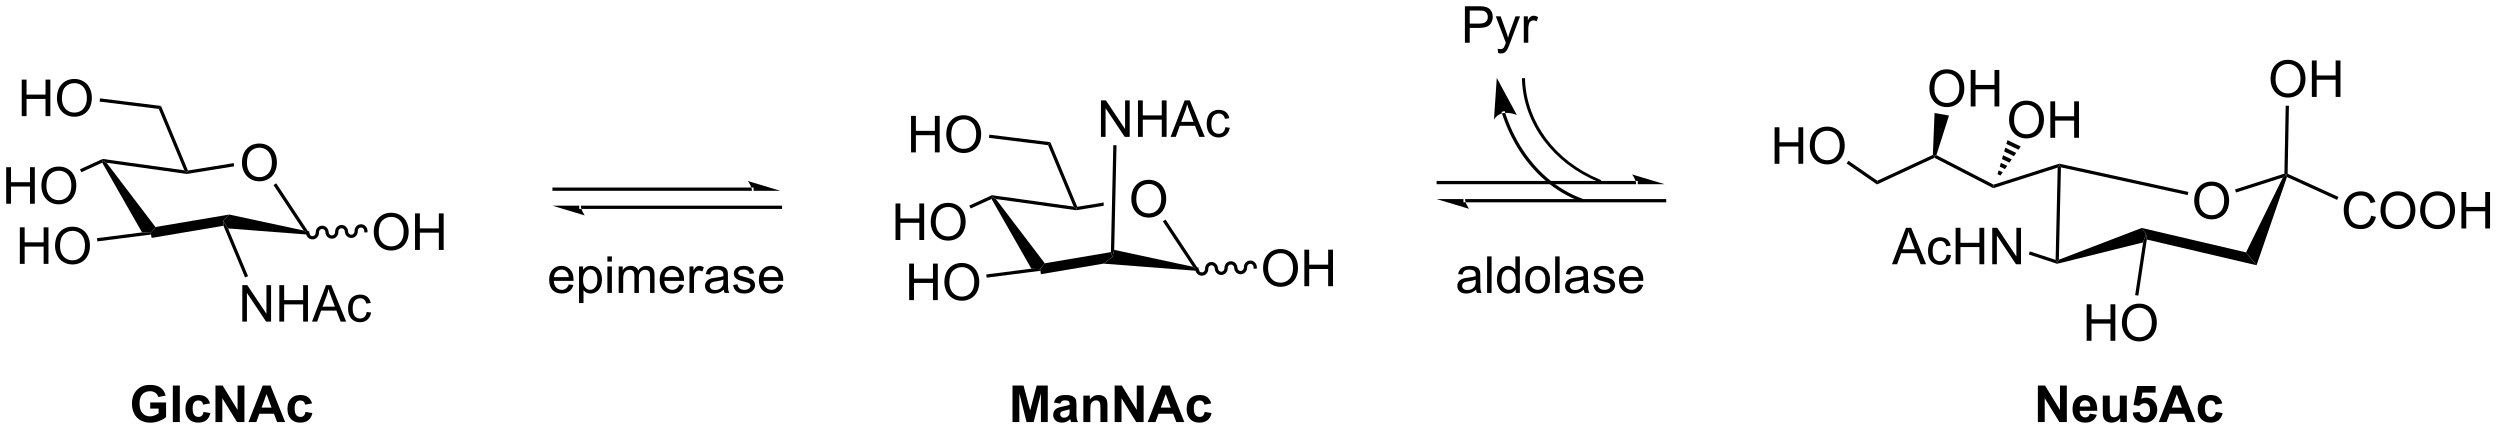 <?xml version="1.0" encoding="UTF-8"?>
<!DOCTYPE svg PUBLIC '-//W3C//DTD SVG 1.0//EN'
          'http://www.w3.org/TR/2001/REC-SVG-20010904/DTD/svg10.dtd'>
<svg stroke-dasharray="none" shape-rendering="auto" xmlns="http://www.w3.org/2000/svg" font-family="'Dialog'" text-rendering="auto" width="538" fill-opacity="1" color-interpolation="auto" color-rendering="auto" preserveAspectRatio="xMidYMid meet" font-size="12px" viewBox="0 0 538 93" fill="black" xmlns:xlink="http://www.w3.org/1999/xlink" stroke="black" image-rendering="auto" stroke-miterlimit="10" stroke-linecap="square" stroke-linejoin="miter" font-style="normal" stroke-width="1" height="93" stroke-dashoffset="0" font-weight="normal" stroke-opacity="1"
><!--Generated by the Batik Graphics2D SVG Generator--><defs id="genericDefs"
  /><g
  ><defs id="defs1"
    ><clipPath clipPathUnits="userSpaceOnUse" id="clipPath1"
      ><path d="M2.348 1.643 L405.187 1.643 L405.187 70.843 L2.348 70.843 L2.348 1.643 Z"
      /></clipPath
      ><clipPath clipPathUnits="userSpaceOnUse" id="clipPath2"
      ><path d="M2.348 1.643 L2.348 70.843 L405.187 70.843 L405.187 1.643 Z"
      /></clipPath
      ><clipPath clipPathUnits="userSpaceOnUse" id="clipPath3"
      ><path d="M-0.035 22.614 L-0.035 89.891 L391.604 89.891 L391.604 22.614 Z"
      /></clipPath
      ><clipPath clipPathUnits="userSpaceOnUse" id="clipPath4"
      ><path d="M-2.317 21.017 L-2.317 90.507 L392.909 90.507 L392.909 21.017 Z"
      /></clipPath
    ></defs
    ><g transform="scale(1.333,1.333) translate(-2.348,-1.643) matrix(1.029,0,0,1.029,2.383,-21.619)"
    ><path d="M37.929 48.164 Q37.929 46.737 38.695 45.933 Q39.46 45.126 40.671 45.126 Q41.463 45.126 42.098 45.506 Q42.736 45.883 43.07 46.56 Q43.406 47.237 43.406 48.097 Q43.406 48.969 43.054 49.657 Q42.703 50.344 42.057 50.698 Q41.413 51.053 40.666 51.053 Q39.859 51.053 39.221 50.662 Q38.585 50.269 38.257 49.594 Q37.929 48.917 37.929 48.164 ZM38.71 48.175 Q38.71 49.211 39.265 49.808 Q39.822 50.401 40.663 50.401 Q41.518 50.401 42.07 49.8 Q42.624 49.198 42.624 48.094 Q42.624 47.394 42.387 46.873 Q42.15 46.352 41.695 46.066 Q41.242 45.776 40.674 45.776 Q39.869 45.776 39.288 46.331 Q38.71 46.883 38.71 48.175 Z" stroke="none" clip-path="url(#clipPath3)"
    /></g
    ><g transform="scale(1.333,1.333) translate(-2.348,-1.643) matrix(1.029,0,0,1.029,2.383,-21.619)"
    ><path d="M58.605 59.025 Q58.605 57.598 59.37 56.793 Q60.136 55.986 61.347 55.986 Q62.139 55.986 62.774 56.366 Q63.412 56.744 63.745 57.421 Q64.082 58.098 64.082 58.957 Q64.082 59.83 63.73 60.517 Q63.378 61.205 62.733 61.559 Q62.089 61.913 61.342 61.913 Q60.535 61.913 59.897 61.523 Q59.261 61.129 58.933 60.455 Q58.605 59.778 58.605 59.025 ZM59.386 59.036 Q59.386 60.072 59.941 60.668 Q60.498 61.262 61.339 61.262 Q62.194 61.262 62.745 60.661 Q63.3 60.059 63.3 58.955 Q63.3 58.254 63.063 57.733 Q62.826 57.213 62.37 56.926 Q61.917 56.637 61.35 56.637 Q60.545 56.637 59.964 57.192 Q59.386 57.744 59.386 59.036 ZM65.08 61.814 L65.08 56.088 L65.838 56.088 L65.838 58.439 L68.815 58.439 L68.815 56.088 L69.572 56.088 L69.572 61.814 L68.815 61.814 L68.815 59.114 L65.838 59.114 L65.838 61.814 L65.08 61.814 Z" stroke="none" clip-path="url(#clipPath3)"
    /></g
    ><g transform="scale(1.333,1.333) translate(-2.348,-1.643) matrix(1.029,0,0,1.029,2.383,-21.619)"
    ><path d="M3.077 64.001 L3.077 58.275 L3.835 58.275 L3.835 60.626 L6.812 60.626 L6.812 58.275 L7.569 58.275 L7.569 64.001 L6.812 64.001 L6.812 61.301 L3.835 61.301 L3.835 64.001 L3.077 64.001 ZM8.602 61.212 Q8.602 59.785 9.368 58.98 Q10.133 58.173 11.344 58.173 Q12.136 58.173 12.771 58.553 Q13.409 58.931 13.743 59.608 Q14.079 60.285 14.079 61.144 Q14.079 62.017 13.727 62.704 Q13.375 63.392 12.73 63.746 Q12.086 64.1 11.339 64.1 Q10.532 64.1 9.894 63.709 Q9.258 63.316 8.93 62.642 Q8.602 61.965 8.602 61.212 ZM9.383 61.222 Q9.383 62.259 9.938 62.855 Q10.495 63.449 11.336 63.449 Q12.191 63.449 12.743 62.847 Q13.297 62.246 13.297 61.142 Q13.297 60.441 13.06 59.92 Q12.823 59.4 12.368 59.113 Q11.915 58.824 11.347 58.824 Q10.542 58.824 9.961 59.379 Q9.383 59.931 9.383 61.222 Z" stroke="none" clip-path="url(#clipPath3)"
    /></g
    ><g transform="scale(1.333,1.333) translate(-2.348,-1.643) matrix(1.029,0,0,1.029,2.383,-21.619)"
    ><path d="M0.938 54.567 L0.938 48.841 L1.695 48.841 L1.695 51.192 L4.672 51.192 L4.672 48.841 L5.43 48.841 L5.43 54.567 L4.672 54.567 L4.672 51.867 L1.695 51.867 L1.695 54.567 L0.938 54.567 ZM6.462 51.778 Q6.462 50.351 7.228 49.546 Q7.994 48.739 9.205 48.739 Q9.996 48.739 10.632 49.119 Q11.27 49.497 11.603 50.174 Q11.939 50.851 11.939 51.71 Q11.939 52.583 11.587 53.27 Q11.236 53.958 10.59 54.312 Q9.947 54.666 9.199 54.666 Q8.392 54.666 7.754 54.276 Q7.119 53.882 6.79 53.208 Q6.462 52.531 6.462 51.778 ZM7.244 51.789 Q7.244 52.825 7.798 53.421 Q8.356 54.015 9.197 54.015 Q10.051 54.015 10.603 53.414 Q11.158 52.812 11.158 51.708 Q11.158 51.007 10.921 50.486 Q10.684 49.966 10.228 49.679 Q9.775 49.39 9.207 49.39 Q8.402 49.39 7.822 49.945 Q7.244 50.497 7.244 51.789 Z" stroke="none" clip-path="url(#clipPath3)"
    /></g
    ><g transform="scale(1.333,1.333) translate(-2.348,-1.643) matrix(1.029,0,0,1.029,2.383,-21.619)"
    ><path d="M3.374 40.824 L3.374 35.097 L4.131 35.097 L4.131 37.449 L7.108 37.449 L7.108 35.097 L7.866 35.097 L7.866 40.824 L7.108 40.824 L7.108 38.123 L4.131 38.123 L4.131 40.824 L3.374 40.824 ZM8.899 38.035 Q8.899 36.608 9.664 35.803 Q10.43 34.996 11.641 34.996 Q12.432 34.996 13.068 35.376 Q13.706 35.754 14.039 36.431 Q14.375 37.108 14.375 37.967 Q14.375 38.84 14.024 39.527 Q13.672 40.215 13.026 40.569 Q12.383 40.923 11.635 40.923 Q10.828 40.923 10.19 40.532 Q9.555 40.139 9.227 39.465 Q8.899 38.788 8.899 38.035 ZM9.68 38.045 Q9.68 39.082 10.234 39.678 Q10.792 40.272 11.633 40.272 Q12.487 40.272 13.039 39.67 Q13.594 39.069 13.594 37.965 Q13.594 37.264 13.357 36.743 Q13.12 36.222 12.664 35.936 Q12.211 35.647 11.643 35.647 Q10.839 35.647 10.258 36.202 Q9.68 36.754 9.68 38.045 Z" stroke="none" clip-path="url(#clipPath3)"
    /></g
    ><g transform="scale(1.333,1.333) translate(-2.348,-1.643) matrix(1.029,0,0,1.029,2.383,-21.619)"
    ><path d="M37.982 73.067 L37.982 67.34 L38.76 67.34 L41.768 71.835 L41.768 67.34 L42.495 67.34 L42.495 73.067 L41.716 73.067 L38.708 68.567 L38.708 73.067 L37.982 73.067 ZM43.79 73.067 L43.79 67.34 L44.548 67.34 L44.548 69.692 L47.525 69.692 L47.525 67.34 L48.282 67.34 L48.282 73.067 L47.525 73.067 L47.525 70.366 L44.548 70.366 L44.548 73.067 L43.79 73.067 ZM48.914 73.067 L51.114 67.34 L51.932 67.34 L54.276 73.067 L53.411 73.067 L52.745 71.332 L50.349 71.332 L49.721 73.067 L48.914 73.067 ZM50.568 70.715 L52.51 70.715 L51.911 69.129 Q51.638 68.405 51.505 67.942 Q51.396 68.491 51.198 69.035 L50.568 70.715 ZM57.497 71.546 L58.19 71.637 Q58.075 72.35 57.609 72.757 Q57.143 73.16 56.463 73.16 Q55.612 73.16 55.094 72.603 Q54.575 72.046 54.575 71.007 Q54.575 70.335 54.797 69.832 Q55.021 69.327 55.476 69.077 Q55.932 68.824 56.466 68.824 Q57.143 68.824 57.573 69.166 Q58.002 69.507 58.122 70.137 L57.44 70.241 Q57.341 69.824 57.094 69.614 Q56.846 69.403 56.495 69.403 Q55.963 69.403 55.63 69.783 Q55.299 70.163 55.299 70.989 Q55.299 71.824 55.62 72.205 Q55.94 72.582 56.456 72.582 Q56.87 72.582 57.146 72.33 Q57.424 72.074 57.497 71.546 Z" stroke="none" clip-path="url(#clipPath3)"
    /></g
    ><g transform="scale(1.333,1.333) translate(-2.348,-1.643) matrix(1.029,0,0,1.029,2.383,-21.619)"
    ><path d="M28.886 49.327 L29.293 49.642 L29.296 49.9 L16.685 48.142 L16.108 47.804 L16.069 47.541 Z" stroke="none" clip-path="url(#clipPath3)"
    /></g
    ><g transform="scale(1.333,1.333) translate(-2.348,-1.643) matrix(1.029,0,0,1.029,2.383,-21.619)"
    ><path d="M36.624 48.196 L36.705 48.7 L29.296 49.9 L29.293 49.642 L29.451 49.358 Z" stroke="none" clip-path="url(#clipPath3)"
    /></g
    ><g transform="scale(1.333,1.333) translate(-2.348,-1.643) matrix(1.029,0,0,1.029,2.383,-21.619)"
    ><path d="M48.654 59.445 L47.595 58.771 L42.877 51.644 L43.302 51.362 Z" stroke="none" clip-path="url(#clipPath3)"
    /></g
    ><g transform="scale(1.333,1.333) translate(-2.348,-1.643) matrix(1.029,0,0,1.029,2.383,-21.619)"
    ><path d="M47.595 58.771 L48.654 59.445 L35.751 58.446 L34.967 57.233 L35.93 56.266 Z" stroke="none" clip-path="url(#clipPath3)"
    /></g
    ><g transform="scale(1.333,1.333) translate(-2.348,-1.643) matrix(1.029,0,0,1.029,2.383,-21.619)"
    ><path d="M35.93 56.266 L34.967 57.233 L35.023 58.029 L23.752 59.934 L23.619 59.151 L24.355 58.222 Z" stroke="none" clip-path="url(#clipPath3)"
    /></g
    ><g transform="scale(1.333,1.333) translate(-2.348,-1.643) matrix(1.029,0,0,1.029,2.383,-21.619)"
    ><path d="M16.002 48.132 L16.108 47.804 L16.685 48.142 L24.355 58.222 L23.619 59.151 L22.25 59.069 Z" stroke="none" clip-path="url(#clipPath3)"
    /></g
    ><g transform="scale(1.333,1.333) translate(-2.348,-1.643) matrix(1.029,0,0,1.029,2.383,-21.619)"
    ><path d="M57.112 58.82 L57.112 58.82 C57.101 58.513 56.856 58.29 56.586 58.3 L56.576 58.045 L56.586 58.3 C56.316 58.31 56.088 58.55 56.099 58.857 L55.844 58.867 L56.099 58.857 C56.12 59.426 55.692 59.922 55.121 59.943 L55.112 59.688 L55.121 59.943 C54.55 59.964 54.087 59.501 54.066 58.932 L54.321 58.923 L54.066 58.932 C54.055 58.625 53.81 58.403 53.54 58.413 L53.53 58.158 L53.54 58.413 C53.27 58.423 53.042 58.663 53.053 58.97 L52.798 58.979 L53.053 58.97 C53.074 59.539 52.647 60.035 52.076 60.056 L52.066 59.801 L52.076 60.056 C51.505 60.077 51.042 59.614 51.02 59.045 L51.276 59.036 L51.02 59.045 C51.009 58.738 50.764 58.516 50.494 58.526 L50.485 58.271 L50.494 58.526 C50.224 58.536 49.996 58.776 50.008 59.083 L49.753 59.092 L50.008 59.083 C50.029 59.652 49.601 60.147 49.03 60.168 L49.021 59.913 L49.03 60.168 C48.459 60.19 47.996 59.727 47.975 59.158 L47.965 58.903 L48.475 58.884 L48.485 59.139 C48.496 59.446 48.741 59.669 49.011 59.658 L49.011 59.658 C49.281 59.648 49.509 59.409 49.498 59.102 L49.498 59.102 C49.477 58.533 49.904 58.037 50.475 58.016 L50.475 58.016 C51.046 57.995 51.509 58.457 51.53 59.026 L51.53 59.026 C51.542 59.334 51.787 59.556 52.057 59.546 L52.057 59.546 C52.327 59.536 52.555 59.296 52.543 58.989 L52.543 58.989 C52.522 58.42 52.95 57.924 53.521 57.903 L53.521 57.903 C54.092 57.882 54.555 58.345 54.576 58.914 L54.576 58.914 C54.587 59.221 54.833 59.443 55.102 59.433 L55.102 59.433 C55.373 59.423 55.6 59.183 55.589 58.876 L55.589 58.876 C55.568 58.307 55.996 57.812 56.567 57.79 L56.567 57.79 C57.138 57.769 57.601 58.232 57.622 58.801 L57.631 59.056 L57.121 59.075 Z" stroke="none" clip-path="url(#clipPath3)"
    /></g
    ><g transform="scale(1.333,1.333) translate(-2.348,-1.643) matrix(1.029,0,0,1.029,2.383,-21.619)"
    ><path d="M15.239 60.481 L15.175 59.974 L22.25 59.069 L23.619 59.151 L23.652 59.404 Z" stroke="none" clip-path="url(#clipPath3)"
    /></g
    ><g transform="scale(1.333,1.333) translate(-2.348,-1.643) matrix(1.029,0,0,1.029,2.383,-21.619)"
    ><path d="M12.722 49.63 L12.51 49.166 L16.069 47.541 L16.108 47.804 L16.002 48.132 Z" stroke="none" clip-path="url(#clipPath3)"
    /></g
    ><g transform="scale(1.333,1.333) translate(-2.348,-1.643) matrix(1.029,0,0,1.029,2.383,-21.619)"
    ><path d="M24.875 39.696 L25.232 39.226 L29.451 49.358 L29.293 49.642 L28.886 49.327 Z" stroke="none" clip-path="url(#clipPath3)"
    /></g
    ><g transform="scale(1.333,1.333) translate(-2.348,-1.643) matrix(1.029,0,0,1.029,2.383,-21.619)"
    ><path d="M15.597 38.547 L15.659 38.04 L25.232 39.226 L24.875 39.696 Z" stroke="none" clip-path="url(#clipPath3)"
    /></g
    ><g transform="scale(1.333,1.333) translate(-2.348,-1.643) matrix(1.029,0,0,1.029,2.383,-21.619)"
    ><path d="M35.023 58.029 L34.967 57.233 L35.751 58.446 L38.883 65.934 L38.412 66.131 Z" stroke="none" clip-path="url(#clipPath3)"
    /></g
    ><g transform="scale(1.333,1.333) translate(-2.348,-1.643) matrix(1.029,0,0,1.029,2.383,-21.619)"
    ><path d="M177.457 53.855 Q177.457 52.428 178.222 51.624 Q178.988 50.816 180.199 50.816 Q180.99 50.816 181.626 51.197 Q182.264 51.574 182.597 52.251 Q182.933 52.928 182.933 53.788 Q182.933 54.66 182.582 55.348 Q182.23 56.035 181.584 56.389 Q180.941 56.744 180.194 56.744 Q179.386 56.744 178.748 56.353 Q178.113 55.96 177.785 55.285 Q177.457 54.608 177.457 53.855 ZM178.238 53.866 Q178.238 54.902 178.793 55.499 Q179.35 56.093 180.191 56.093 Q181.045 56.093 181.597 55.491 Q182.152 54.889 182.152 53.785 Q182.152 53.085 181.915 52.564 Q181.678 52.043 181.222 51.757 Q180.769 51.468 180.201 51.468 Q179.397 51.468 178.816 52.022 Q178.238 52.574 178.238 53.866 Z" stroke="none" clip-path="url(#clipPath3)"
    /></g
    ><g transform="scale(1.333,1.333) translate(-2.348,-1.643) matrix(1.029,0,0,1.029,2.383,-21.619)"
    ><path d="M198.132 64.716 Q198.132 63.289 198.898 62.484 Q199.664 61.677 200.875 61.677 Q201.666 61.677 202.302 62.057 Q202.94 62.435 203.273 63.112 Q203.609 63.789 203.609 64.648 Q203.609 65.521 203.257 66.208 Q202.906 66.896 202.26 67.25 Q201.617 67.604 200.869 67.604 Q200.062 67.604 199.424 67.213 Q198.789 66.82 198.461 66.146 Q198.132 65.469 198.132 64.716 ZM198.914 64.727 Q198.914 65.763 199.469 66.359 Q200.026 66.953 200.867 66.953 Q201.721 66.953 202.273 66.352 Q202.828 65.75 202.828 64.646 Q202.828 63.945 202.591 63.425 Q202.354 62.904 201.898 62.617 Q201.445 62.328 200.877 62.328 Q200.073 62.328 199.492 62.883 Q198.914 63.435 198.914 64.727 ZM204.608 67.505 L204.608 61.779 L205.366 61.779 L205.366 64.13 L208.342 64.13 L208.342 61.779 L209.1 61.779 L209.1 67.505 L208.342 67.505 L208.342 64.805 L205.366 64.805 L205.366 67.505 L204.608 67.505 Z" stroke="none" clip-path="url(#clipPath3)"
    /></g
    ><g transform="scale(1.333,1.333) translate(-2.348,-1.643) matrix(1.029,0,0,1.029,2.383,-21.619)"
    ><path d="M142.605 69.692 L142.605 63.965 L143.363 63.965 L143.363 66.317 L146.339 66.317 L146.339 63.965 L147.097 63.965 L147.097 69.692 L146.339 69.692 L146.339 66.992 L143.363 66.992 L143.363 69.692 L142.605 69.692 ZM148.13 66.903 Q148.13 65.476 148.895 64.671 Q149.661 63.864 150.872 63.864 Q151.663 63.864 152.299 64.244 Q152.937 64.622 153.27 65.299 Q153.606 65.976 153.606 66.835 Q153.606 67.708 153.255 68.395 Q152.903 69.083 152.257 69.437 Q151.614 69.791 150.867 69.791 Q150.059 69.791 149.421 69.4 Q148.786 69.007 148.458 68.333 Q148.13 67.656 148.13 66.903 ZM148.911 66.913 Q148.911 67.95 149.466 68.546 Q150.023 69.14 150.864 69.14 Q151.718 69.14 152.27 68.538 Q152.825 67.937 152.825 66.833 Q152.825 66.132 152.588 65.611 Q152.351 65.091 151.895 64.804 Q151.442 64.515 150.875 64.515 Q150.07 64.515 149.489 65.07 Q148.911 65.622 148.911 66.913 Z" stroke="none" clip-path="url(#clipPath3)"
    /></g
    ><g transform="scale(1.333,1.333) translate(-2.348,-1.643) matrix(1.029,0,0,1.029,2.383,-21.619)"
    ><path d="M140.465 60.258 L140.465 54.532 L141.223 54.532 L141.223 56.883 L144.2 56.883 L144.2 54.532 L144.957 54.532 L144.957 60.258 L144.2 60.258 L144.2 57.558 L141.223 57.558 L141.223 60.258 L140.465 60.258 ZM145.99 57.469 Q145.99 56.042 146.756 55.237 Q147.521 54.43 148.732 54.43 Q149.524 54.43 150.159 54.81 Q150.797 55.188 151.131 55.865 Q151.466 56.542 151.466 57.401 Q151.466 58.274 151.115 58.961 Q150.763 59.649 150.118 60.003 Q149.474 60.357 148.727 60.357 Q147.92 60.357 147.282 59.967 Q146.646 59.573 146.318 58.899 Q145.99 58.222 145.99 57.469 ZM146.771 57.48 Q146.771 58.516 147.326 59.112 Q147.883 59.706 148.724 59.706 Q149.578 59.706 150.131 59.105 Q150.685 58.503 150.685 57.399 Q150.685 56.698 150.448 56.178 Q150.211 55.657 149.756 55.37 Q149.303 55.081 148.735 55.081 Q147.93 55.081 147.349 55.636 Q146.771 56.188 146.771 57.48 Z" stroke="none" clip-path="url(#clipPath3)"
    /></g
    ><g transform="scale(1.333,1.333) translate(-2.348,-1.643) matrix(1.029,0,0,1.029,2.383,-21.619)"
    ><path d="M142.901 46.515 L142.901 40.788 L143.659 40.788 L143.659 43.14 L146.636 43.14 L146.636 40.788 L147.393 40.788 L147.393 46.515 L146.636 46.515 L146.636 43.815 L143.659 43.815 L143.659 46.515 L142.901 46.515 ZM148.426 43.726 Q148.426 42.299 149.192 41.494 Q149.957 40.687 151.168 40.687 Q151.96 40.687 152.595 41.067 Q153.233 41.445 153.567 42.122 Q153.903 42.799 153.903 43.658 Q153.903 44.531 153.551 45.218 Q153.2 45.906 152.554 46.26 Q151.91 46.614 151.163 46.614 Q150.356 46.614 149.718 46.223 Q149.082 45.83 148.754 45.156 Q148.426 44.478 148.426 43.726 ZM149.207 43.736 Q149.207 44.773 149.762 45.369 Q150.319 45.963 151.16 45.963 Q152.015 45.963 152.567 45.361 Q153.121 44.76 153.121 43.656 Q153.121 42.955 152.884 42.434 Q152.647 41.913 152.192 41.627 Q151.739 41.338 151.171 41.338 Q150.366 41.338 149.785 41.893 Q149.207 42.445 149.207 43.736 Z" stroke="none" clip-path="url(#clipPath3)"
    /></g
    ><g transform="scale(1.333,1.333) translate(-2.348,-1.643) matrix(1.029,0,0,1.029,2.383,-21.619)"
    ><path d="M172.693 44.082 L172.693 38.355 L173.472 38.355 L176.48 42.85 L176.48 38.355 L177.206 38.355 L177.206 44.082 L176.427 44.082 L173.42 39.582 L173.42 44.082 L172.693 44.082 ZM178.502 44.082 L178.502 38.355 L179.26 38.355 L179.26 40.707 L182.236 40.707 L182.236 38.355 L182.994 38.355 L182.994 44.082 L182.236 44.082 L182.236 41.381 L179.26 41.381 L179.26 44.082 L178.502 44.082 ZM183.625 44.082 L185.826 38.355 L186.644 38.355 L188.987 44.082 L188.123 44.082 L187.456 42.347 L185.06 42.347 L184.433 44.082 L183.625 44.082 ZM185.279 41.73 L187.222 41.73 L186.623 40.144 Q186.349 39.42 186.216 38.957 Q186.107 39.506 185.909 40.05 L185.279 41.73 ZM192.209 42.561 L192.901 42.652 Q192.787 43.366 192.321 43.772 Q191.855 44.175 191.175 44.175 Q190.323 44.175 189.805 43.618 Q189.287 43.061 189.287 42.022 Q189.287 41.35 189.508 40.847 Q189.732 40.342 190.188 40.092 Q190.644 39.84 191.177 39.84 Q191.855 39.84 192.284 40.181 Q192.714 40.522 192.834 41.152 L192.151 41.256 Q192.052 40.84 191.805 40.629 Q191.558 40.418 191.206 40.418 Q190.675 40.418 190.341 40.798 Q190.011 41.178 190.011 42.004 Q190.011 42.84 190.331 43.22 Q190.651 43.597 191.167 43.597 Q191.581 43.597 191.857 43.345 Q192.136 43.09 192.209 42.561 Z" stroke="none" clip-path="url(#clipPath3)"
    /></g
    ><g transform="scale(1.333,1.333) translate(-2.348,-1.643) matrix(1.029,0,0,1.029,2.383,-21.619)"
    ><path d="M168.414 55.018 L168.821 55.333 L168.824 55.591 L156.212 53.833 L155.635 53.495 L155.597 53.232 Z" stroke="none" clip-path="url(#clipPath3)"
    /></g
    ><g transform="scale(1.333,1.333) translate(-2.348,-1.643) matrix(1.029,0,0,1.029,2.383,-21.619)"
    ><path d="M173.129 54.376 L168.979 55.049 L168.821 55.333 L168.824 55.591 L173.118 54.895 L173.118 54.895 Z" stroke="none" clip-path="url(#clipPath3)"
    /></g
    ><g transform="scale(1.333,1.333) translate(-2.348,-1.643) matrix(1.029,0,0,1.029,2.383,-21.619)"
    ><path d="M188.181 65.136 L187.123 64.462 L182.405 57.334 L182.83 57.053 Z" stroke="none" clip-path="url(#clipPath3)"
    /></g
    ><g transform="scale(1.333,1.333) translate(-2.348,-1.643) matrix(1.029,0,0,1.029,2.383,-21.619)"
    ><path d="M187.123 64.462 L188.181 65.136 L173.088 63.967 L174.495 62.924 L174.775 61.81 Z" stroke="none" clip-path="url(#clipPath3)"
    /></g
    ><g transform="scale(1.333,1.333) translate(-2.348,-1.643) matrix(1.029,0,0,1.029,2.383,-21.619)"
    ><path d="M174.257 62.16 L174.495 62.924 L173.088 63.967 L163.279 65.625 L163.147 64.842 L163.883 63.913 Z" stroke="none" clip-path="url(#clipPath3)"
    /></g
    ><g transform="scale(1.333,1.333) translate(-2.348,-1.643) matrix(1.029,0,0,1.029,2.383,-21.619)"
    ><path d="M155.53 53.823 L155.635 53.495 L156.212 53.833 L163.883 63.913 L163.147 64.842 L161.778 64.76 Z" stroke="none" clip-path="url(#clipPath3)"
    /></g
    ><g transform="scale(1.333,1.333) translate(-2.348,-1.643) matrix(1.029,0,0,1.029,2.383,-21.619)"
    ><path d="M196.639 64.511 L196.639 64.511 C196.628 64.204 196.383 63.981 196.113 63.991 L196.104 63.736 L196.113 63.991 C195.843 64.001 195.615 64.241 195.627 64.548 L195.372 64.558 L195.627 64.548 C195.648 65.117 195.22 65.613 194.649 65.634 L194.64 65.379 L194.649 65.634 C194.078 65.655 193.615 65.192 193.594 64.624 L193.849 64.614 L193.594 64.624 C193.583 64.316 193.338 64.094 193.067 64.104 L193.058 63.849 L193.067 64.104 C192.797 64.114 192.57 64.354 192.581 64.661 L192.326 64.67 L192.581 64.661 C192.602 65.23 192.174 65.725 191.603 65.747 L191.594 65.492 L191.603 65.747 C191.032 65.768 190.569 65.305 190.548 64.736 L190.803 64.727 L190.548 64.736 C190.537 64.429 190.292 64.207 190.022 64.217 L190.013 63.962 L190.022 64.217 C189.752 64.227 189.524 64.466 189.535 64.774 L189.28 64.783 L189.535 64.774 C189.556 65.343 189.129 65.838 188.558 65.859 L188.549 65.604 L188.558 65.859 C187.987 65.88 187.524 65.418 187.502 64.849 L187.493 64.594 L188.003 64.575 L188.012 64.83 C188.024 65.137 188.269 65.359 188.539 65.35 L188.539 65.35 C188.809 65.34 189.037 65.1 189.025 64.793 L189.025 64.793 C189.004 64.224 189.432 63.728 190.003 63.707 L190.003 63.707 C190.574 63.686 191.037 64.148 191.058 64.717 L191.058 64.717 C191.069 65.025 191.314 65.247 191.584 65.237 L191.584 65.237 C191.854 65.227 192.082 64.987 192.071 64.68 L192.071 64.68 C192.05 64.111 192.478 63.615 193.049 63.594 L193.049 63.594 C193.62 63.573 194.083 64.036 194.104 64.605 L194.104 64.605 C194.115 64.912 194.36 65.134 194.63 65.124 L194.63 65.124 C194.9 65.114 195.128 64.874 195.117 64.567 L195.117 64.567 C195.096 63.998 195.523 63.503 196.094 63.481 L196.094 63.481 C196.665 63.46 197.128 63.923 197.149 64.492 L197.158 64.747 L196.649 64.766 Z" stroke="none" clip-path="url(#clipPath3)"
    /></g
    ><g transform="scale(1.333,1.333) translate(-2.348,-1.643) matrix(1.029,0,0,1.029,2.383,-21.619)"
    ><path d="M154.767 66.172 L154.702 65.665 L161.778 64.76 L163.147 64.842 L163.179 65.095 Z" stroke="none" clip-path="url(#clipPath3)"
    /></g
    ><g transform="scale(1.333,1.333) translate(-2.348,-1.643) matrix(1.029,0,0,1.029,2.383,-21.619)"
    ><path d="M152.25 55.321 L152.038 54.857 L155.597 53.232 L155.635 53.495 L155.53 53.823 Z" stroke="none" clip-path="url(#clipPath3)"
    /></g
    ><g transform="scale(1.333,1.333) translate(-2.348,-1.643) matrix(1.029,0,0,1.029,2.383,-21.619)"
    ><path d="M164.402 45.387 L164.759 44.917 L168.979 55.049 L168.821 55.333 L168.414 55.018 Z" stroke="none" clip-path="url(#clipPath3)"
    /></g
    ><g transform="scale(1.333,1.333) translate(-2.348,-1.643) matrix(1.029,0,0,1.029,2.383,-21.619)"
    ><path d="M155.124 44.238 L155.187 43.731 L164.759 44.917 L164.402 45.387 Z" stroke="none" clip-path="url(#clipPath3)"
    /></g
    ><g transform="scale(1.333,1.333) translate(-2.348,-1.643) matrix(1.029,0,0,1.029,2.383,-21.619)"
    ><path d="M174.775 61.81 L174.495 62.924 L174.257 62.16 L174.63 45.387 L175.14 45.399 Z" stroke="none" clip-path="url(#clipPath3)"
    /></g
    ><g transform="scale(1.333,1.333) translate(-2.348,-1.643) matrix(1.029,0,0,1.029,2.383,-21.619)"
    ><path d="M344.218 54.136 Q344.218 52.709 344.984 51.904 Q345.75 51.096 346.961 51.096 Q347.752 51.096 348.388 51.477 Q349.026 51.854 349.359 52.531 Q349.695 53.209 349.695 54.068 Q349.695 54.94 349.343 55.628 Q348.992 56.315 348.346 56.669 Q347.703 57.024 346.955 57.024 Q346.148 57.024 345.51 56.633 Q344.875 56.24 344.546 55.565 Q344.218 54.888 344.218 54.136 ZM345 54.146 Q345 55.182 345.554 55.779 Q346.111 56.373 346.953 56.373 Q347.807 56.373 348.359 55.771 Q348.914 55.169 348.914 54.065 Q348.914 53.365 348.677 52.844 Q348.44 52.323 347.984 52.037 Q347.531 51.748 346.963 51.748 Q346.158 51.748 345.578 52.302 Q345 52.854 345 54.146 Z" stroke="none" clip-path="url(#clipPath3)"
    /></g
    ><g transform="scale(1.333,1.333) translate(-2.348,-1.643) matrix(1.029,0,0,1.029,2.383,-21.619)"
    ><path d="M327.347 76.073 L327.347 70.346 L328.104 70.346 L328.104 72.698 L331.081 72.698 L331.081 70.346 L331.839 70.346 L331.839 76.073 L331.081 76.073 L331.081 73.372 L328.104 73.372 L328.104 76.073 L327.347 76.073 ZM332.871 73.283 Q332.871 71.856 333.637 71.052 Q334.403 70.244 335.614 70.244 Q336.405 70.244 337.041 70.625 Q337.679 71.002 338.012 71.679 Q338.348 72.356 338.348 73.216 Q338.348 74.088 337.996 74.776 Q337.645 75.463 336.999 75.817 Q336.356 76.171 335.608 76.171 Q334.801 76.171 334.163 75.781 Q333.528 75.388 333.2 74.713 Q332.871 74.036 332.871 73.283 ZM333.653 73.294 Q333.653 74.33 334.207 74.927 Q334.765 75.52 335.606 75.52 Q336.46 75.52 337.012 74.919 Q337.567 74.317 337.567 73.213 Q337.567 72.513 337.33 71.992 Q337.093 71.471 336.637 71.184 Q336.184 70.895 335.616 70.895 Q334.812 70.895 334.231 71.45 Q333.653 72.002 333.653 73.294 Z" stroke="none" clip-path="url(#clipPath3)"
    /></g
    ><g transform="scale(1.333,1.333) translate(-2.348,-1.643) matrix(1.029,0,0,1.029,2.383,-21.619)"
    ><path d="M296.794 64.07 L298.995 58.343 L299.813 58.343 L302.156 64.07 L301.292 64.07 L300.625 62.336 L298.229 62.336 L297.602 64.07 L296.794 64.07 ZM298.448 61.718 L300.391 61.718 L299.792 60.132 Q299.518 59.408 299.385 58.945 Q299.276 59.494 299.078 60.039 L298.448 61.718 ZM305.378 62.549 L306.07 62.64 Q305.956 63.354 305.49 63.76 Q305.024 64.164 304.344 64.164 Q303.492 64.164 302.974 63.606 Q302.456 63.049 302.456 62.01 Q302.456 61.338 302.677 60.836 Q302.901 60.33 303.357 60.08 Q303.813 59.828 304.346 59.828 Q305.024 59.828 305.453 60.169 Q305.883 60.51 306.003 61.14 L305.32 61.244 Q305.221 60.828 304.974 60.617 Q304.727 60.406 304.375 60.406 Q303.844 60.406 303.51 60.786 Q303.18 61.166 303.18 61.992 Q303.18 62.828 303.5 63.208 Q303.82 63.586 304.336 63.586 Q304.75 63.586 305.026 63.333 Q305.305 63.078 305.378 62.549 ZM306.784 64.07 L306.784 58.343 L307.542 58.343 L307.542 60.695 L310.518 60.695 L310.518 58.343 L311.276 58.343 L311.276 64.07 L310.518 64.07 L310.518 61.369 L307.542 61.369 L307.542 64.07 L306.784 64.07 ZM312.53 64.07 L312.53 58.343 L313.309 58.343 L316.317 62.838 L316.317 58.343 L317.043 58.343 L317.043 64.07 L316.264 64.07 L313.257 59.57 L313.257 64.07 L312.53 64.07 Z" stroke="none" clip-path="url(#clipPath3)"
    /></g
    ><g transform="scale(1.333,1.333) translate(-2.348,-1.643) matrix(1.029,0,0,1.029,2.383,-21.619)"
    ><path d="M315.17 41.437 Q315.17 40.01 315.935 39.206 Q316.701 38.398 317.912 38.398 Q318.704 38.398 319.339 38.779 Q319.977 39.156 320.31 39.833 Q320.646 40.51 320.646 41.37 Q320.646 42.242 320.295 42.929 Q319.943 43.617 319.297 43.971 Q318.654 44.325 317.907 44.325 Q317.099 44.325 316.461 43.935 Q315.826 43.541 315.498 42.867 Q315.17 42.19 315.17 41.437 ZM315.951 41.448 Q315.951 42.484 316.506 43.081 Q317.063 43.674 317.904 43.674 Q318.758 43.674 319.31 43.073 Q319.865 42.471 319.865 41.367 Q319.865 40.666 319.628 40.146 Q319.391 39.625 318.935 39.338 Q318.482 39.049 317.914 39.049 Q317.11 39.049 316.529 39.604 Q315.951 40.156 315.951 41.448 ZM321.645 44.226 L321.645 38.5 L322.403 38.5 L322.403 40.851 L325.379 40.851 L325.379 38.5 L326.137 38.5 L326.137 44.226 L325.379 44.226 L325.379 41.526 L322.403 41.526 L322.403 44.226 L321.645 44.226 Z" stroke="none" clip-path="url(#clipPath3)"
    /></g
    ><g transform="scale(1.333,1.333) translate(-2.348,-1.643) matrix(1.029,0,0,1.029,2.383,-21.619)"
    ><path d="M371.979 56.444 L372.737 56.634 Q372.5 57.569 371.88 58.062 Q371.261 58.551 370.367 58.551 Q369.44 58.551 368.86 58.173 Q368.281 57.796 367.977 57.082 Q367.675 56.366 367.675 55.546 Q367.675 54.65 368.016 53.986 Q368.36 53.319 368.99 52.973 Q369.62 52.627 370.378 52.627 Q371.237 52.627 371.823 53.064 Q372.409 53.502 372.641 54.296 L371.893 54.47 Q371.695 53.845 371.315 53.562 Q370.938 53.275 370.362 53.275 Q369.703 53.275 369.258 53.593 Q368.815 53.908 368.636 54.442 Q368.456 54.975 368.456 55.541 Q368.456 56.272 368.669 56.817 Q368.883 57.361 369.331 57.632 Q369.781 57.9 370.305 57.9 Q370.94 57.9 371.38 57.533 Q371.823 57.166 371.979 56.444 ZM373.442 55.663 Q373.442 54.236 374.207 53.431 Q374.973 52.624 376.184 52.624 Q376.975 52.624 377.611 53.004 Q378.249 53.382 378.582 54.059 Q378.918 54.736 378.918 55.595 Q378.918 56.468 378.567 57.155 Q378.215 57.843 377.569 58.197 Q376.926 58.551 376.179 58.551 Q375.371 58.551 374.733 58.16 Q374.098 57.767 373.77 57.093 Q373.442 56.416 373.442 55.663 ZM374.223 55.673 Q374.223 56.71 374.777 57.306 Q375.335 57.9 376.176 57.9 Q377.03 57.9 377.582 57.298 Q378.137 56.697 378.137 55.593 Q378.137 54.892 377.9 54.371 Q377.663 53.85 377.207 53.564 Q376.754 53.275 376.186 53.275 Q375.382 53.275 374.801 53.83 Q374.223 54.382 374.223 55.673 ZM379.664 55.663 Q379.664 54.236 380.43 53.431 Q381.195 52.624 382.406 52.624 Q383.198 52.624 383.834 53.004 Q384.471 53.382 384.805 54.059 Q385.141 54.736 385.141 55.595 Q385.141 56.468 384.789 57.155 Q384.438 57.843 383.792 58.197 Q383.149 58.551 382.401 58.551 Q381.594 58.551 380.956 58.16 Q380.32 57.767 379.992 57.093 Q379.664 56.416 379.664 55.663 ZM380.445 55.673 Q380.445 56.71 381 57.306 Q381.558 57.9 382.399 57.9 Q383.253 57.9 383.805 57.298 Q384.36 56.697 384.36 55.593 Q384.36 54.892 384.123 54.371 Q383.886 53.85 383.43 53.564 Q382.977 53.275 382.409 53.275 Q381.604 53.275 381.024 53.83 Q380.445 54.382 380.445 55.673 ZM386.139 58.452 L386.139 52.725 L386.897 52.725 L386.897 55.077 L389.874 55.077 L389.874 52.725 L390.632 52.725 L390.632 58.452 L389.874 58.452 L389.874 55.752 L386.897 55.752 L386.897 58.452 L386.139 58.452 Z" stroke="none" clip-path="url(#clipPath3)"
    /></g
    ><g transform="scale(1.333,1.333) translate(-2.348,-1.643) matrix(1.029,0,0,1.029,2.383,-21.619)"
    ><path d="M356.198 35.029 Q356.198 33.602 356.964 32.797 Q357.729 31.99 358.94 31.99 Q359.732 31.99 360.367 32.37 Q361.005 32.748 361.339 33.425 Q361.675 34.102 361.675 34.961 Q361.675 35.834 361.323 36.521 Q360.971 37.209 360.325 37.563 Q359.682 37.917 358.935 37.917 Q358.128 37.917 357.49 37.526 Q356.854 37.133 356.526 36.459 Q356.198 35.782 356.198 35.029 ZM356.979 35.039 Q356.979 36.076 357.534 36.672 Q358.091 37.266 358.932 37.266 Q359.786 37.266 360.339 36.664 Q360.893 36.063 360.893 34.959 Q360.893 34.258 360.656 33.737 Q360.419 33.217 359.964 32.93 Q359.51 32.641 358.943 32.641 Q358.138 32.641 357.557 33.196 Q356.979 33.748 356.979 35.039 ZM362.673 37.818 L362.673 32.092 L363.431 32.092 L363.431 34.443 L366.408 34.443 L366.408 32.092 L367.165 32.092 L367.165 37.818 L366.408 37.818 L366.408 35.118 L363.431 35.118 L363.431 37.818 L362.673 37.818 Z" stroke="none" clip-path="url(#clipPath3)"
    /></g
    ><g transform="scale(1.333,1.333) translate(-2.348,-1.643) matrix(1.029,0,0,1.029,2.383,-21.619)"
    ><path d="M278.384 48.3 L278.384 42.573 L279.141 42.573 L279.141 44.925 L282.118 44.925 L282.118 42.573 L282.876 42.573 L282.876 48.3 L282.118 48.3 L282.118 45.599 L279.141 45.599 L279.141 48.3 L278.384 48.3 ZM283.908 45.511 Q283.908 44.084 284.674 43.279 Q285.44 42.472 286.651 42.472 Q287.442 42.472 288.077 42.852 Q288.716 43.23 289.049 43.907 Q289.385 44.584 289.385 45.443 Q289.385 46.316 289.033 47.003 Q288.682 47.691 288.036 48.045 Q287.393 48.399 286.645 48.399 Q285.838 48.399 285.2 48.008 Q284.565 47.615 284.236 46.941 Q283.908 46.264 283.908 45.511 ZM284.69 45.521 Q284.69 46.558 285.244 47.154 Q285.801 47.748 286.643 47.748 Q287.497 47.748 288.049 47.146 Q288.604 46.545 288.604 45.441 Q288.604 44.74 288.367 44.219 Q288.13 43.698 287.674 43.412 Q287.221 43.123 286.653 43.123 Q285.848 43.123 285.268 43.678 Q284.69 44.23 284.69 45.521 Z" stroke="none" clip-path="url(#clipPath3)"
    /></g
    ><g transform="scale(1.333,1.333) translate(-2.348,-1.643) matrix(1.029,0,0,1.029,2.383,-21.619)"
    ><path d="M302.673 36.521 Q302.673 35.094 303.439 34.289 Q304.204 33.482 305.415 33.482 Q306.207 33.482 306.842 33.862 Q307.48 34.24 307.814 34.917 Q308.149 35.594 308.149 36.453 Q308.149 37.326 307.798 38.013 Q307.446 38.701 306.8 39.055 Q306.157 39.409 305.41 39.409 Q304.603 39.409 303.965 39.018 Q303.329 38.625 303.001 37.951 Q302.673 37.273 302.673 36.521 ZM303.454 36.531 Q303.454 37.568 304.009 38.164 Q304.566 38.758 305.407 38.758 Q306.262 38.758 306.814 38.156 Q307.368 37.555 307.368 36.451 Q307.368 35.75 307.131 35.229 Q306.894 34.708 306.439 34.422 Q305.985 34.133 305.418 34.133 Q304.613 34.133 304.032 34.688 Q303.454 35.24 303.454 36.531 ZM309.148 39.31 L309.148 33.583 L309.906 33.583 L309.906 35.935 L312.883 35.935 L312.883 33.583 L313.64 33.583 L313.64 39.31 L312.883 39.31 L312.883 36.609 L309.906 36.609 L309.906 39.31 L309.148 39.31 Z" stroke="none" clip-path="url(#clipPath3)"
    /></g
    ><g transform="scale(1.333,1.333) translate(-2.348,-1.643) matrix(1.029,0,0,1.029,2.383,-21.619)"
    ><path d="M322.798 48.901 L323.061 48.549 L323.309 48.864 L322.981 63.354 L322.718 63.728 L322.471 63.378 Z" stroke="none" clip-path="url(#clipPath3)"
    /></g
    ><g transform="scale(1.333,1.333) translate(-2.348,-1.643) matrix(1.029,0,0,1.029,2.383,-21.619)"
    ><path d="M343.3 52.719 L343.191 53.217 L323.309 48.864 L323.061 48.549 L323.048 48.285 Z" stroke="none" clip-path="url(#clipPath3)"
    /></g
    ><g transform="scale(1.333,1.333) translate(-2.348,-1.643) matrix(1.029,0,0,1.029,2.383,-21.619)"
    ><path d="M358.365 49.845 L358.616 50.032 L358.123 50.458 L350.776 52.811 L350.62 52.325 Z" stroke="none" clip-path="url(#clipPath3)"
    /></g
    ><g transform="scale(1.333,1.333) translate(-2.348,-1.643) matrix(1.029,0,0,1.029,2.383,-21.619)"
    ><path d="M358.123 50.458 L358.616 50.032 L358.765 50.38 L354 64.222 L352.348 62.205 Z" stroke="none" clip-path="url(#clipPath3)"
    /></g
    ><g transform="scale(1.333,1.333) translate(-2.348,-1.643) matrix(1.029,0,0,1.029,2.383,-21.619)"
    ><path d="M352.348 62.205 L354 64.222 L336.782 60.189 L336.651 59.343 L335.979 58.37 Z" stroke="none" clip-path="url(#clipPath3)"
    /></g
    ><g transform="scale(1.333,1.333) translate(-2.348,-1.643) matrix(1.029,0,0,1.029,2.383,-21.619)"
    ><path d="M322.707 63.993 L322.718 63.728 L322.981 63.354 L335.979 58.37 L336.651 59.343 L336.197 60.639 Z" stroke="none" clip-path="url(#clipPath3)"
    /></g
    ><g transform="scale(1.333,1.333) translate(-2.348,-1.643) matrix(1.029,0,0,1.029,2.383,-21.619)"
    ><path d="M335.454 68.987 L334.949 68.911 L336.197 60.639 L336.651 59.343 L336.782 60.189 Z" stroke="none" clip-path="url(#clipPath3)"
    /></g
    ><g transform="scale(1.333,1.333) translate(-2.348,-1.643) matrix(1.029,0,0,1.029,2.383,-21.619)"
    ><path d="M318.266 62.535 L318.425 62.051 L322.471 63.378 L322.718 63.728 L322.707 63.993 Z" stroke="none" clip-path="url(#clipPath3)"
    /></g
    ><g transform="scale(1.333,1.333) translate(-2.348,-1.643) matrix(1.029,0,0,1.029,2.383,-21.619)"
    ><path d="M312.697 52.129 L312.743 51.579 L323.048 48.285 L323.061 48.549 L322.798 48.901 Z" stroke="none" clip-path="url(#clipPath3)"
    /></g
    ><g transform="scale(1.333,1.333) translate(-2.348,-1.643) matrix(1.029,0,0,1.029,2.383,-21.619)"
    ><path d="M313.359 49.928 L313.533 49.336 L314.173 49.642 L313.82 50.149 ZM313.707 48.743 L313.88 48.15 L314.879 48.628 L314.526 49.135 ZM314.054 47.557 L314.228 46.964 L315.585 47.614 L315.232 48.121 ZM314.401 46.371 L314.575 45.778 L316.292 46.6 L315.938 47.107 ZM314.748 45.185 L314.922 44.592 L316.998 45.586 L316.645 46.093 Z" stroke="none" clip-path="url(#clipPath3)"
    /></g
    ><g transform="scale(1.333,1.333) translate(-2.348,-1.643) matrix(1.029,0,0,1.029,2.383,-21.619)"
    ><path d="M358.765 50.38 L358.616 50.032 L358.874 49.869 L366.841 53.501 L366.629 53.965 Z" stroke="none" clip-path="url(#clipPath3)"
    /></g
    ><g transform="scale(1.333,1.333) translate(-2.348,-1.643) matrix(1.029,0,0,1.029,2.383,-21.619)"
    ><path d="M358.874 49.869 L358.616 50.032 L358.365 49.845 L358.568 39.191 L359.078 39.201 Z" stroke="none" clip-path="url(#clipPath3)"
    /></g
    ><g transform="scale(1.333,1.333) translate(-2.348,-1.643) matrix(1.029,0,0,1.029,2.383,-21.619)"
    ><path d="M312.743 51.579 L312.697 52.129 L303.453 47.361 L303.459 47.077 L303.765 46.947 Z" stroke="none" clip-path="url(#clipPath3)"
    /></g
    ><g transform="scale(1.333,1.333) translate(-2.348,-1.643) matrix(1.029,0,0,1.029,2.383,-21.619)"
    ><path d="M303.212 46.91 L303.459 47.077 L303.452 47.361 L294.443 51.543 L294.493 50.958 Z" stroke="none" clip-path="url(#clipPath3)"
    /></g
    ><g transform="scale(1.333,1.333) translate(-2.348,-1.643) matrix(1.029,0,0,1.029,2.383,-21.619)"
    ><path d="M294.493 50.958 L294.443 51.543 L289.682 48.253 L289.972 47.833 Z" stroke="none" clip-path="url(#clipPath3)"
    /></g
    ><g transform="scale(1.333,1.333) translate(-2.348,-1.643) matrix(1.029,0,0,1.029,2.383,-21.619)"
    ><path d="M303.765 46.947 L303.459 47.077 L303.212 46.91 L303.479 40.336 L305.746 40.736 Z" stroke="none" clip-path="url(#clipPath3)"
    /></g
    ><g transform="scale(1.333,1.333) translate(-2.348,-1.643) matrix(1.029,0,0,1.029,2.383,-21.619)"
    ><path d="M23.53 86.713 L23.53 85.749 L26.022 85.749 L26.022 88.031 Q25.657 88.382 24.967 88.65 Q24.28 88.919 23.571 88.919 Q22.673 88.919 22.004 88.541 Q21.337 88.163 21.001 87.463 Q20.665 86.76 20.665 85.937 Q20.665 85.041 21.04 84.346 Q21.415 83.65 22.139 83.281 Q22.689 82.994 23.509 82.994 Q24.577 82.994 25.175 83.442 Q25.774 83.89 25.946 84.679 L24.798 84.893 Q24.678 84.471 24.342 84.229 Q24.009 83.984 23.509 83.984 Q22.751 83.984 22.303 84.466 Q21.858 84.945 21.858 85.89 Q21.858 86.908 22.311 87.419 Q22.764 87.929 23.498 87.929 Q23.86 87.929 24.225 87.786 Q24.592 87.643 24.853 87.439 L24.853 86.713 L23.53 86.713 ZM27.081 88.82 L27.081 83.093 L28.177 83.093 L28.177 88.82 L27.081 88.82 ZM32.92 85.898 L31.837 86.093 Q31.782 85.768 31.59 85.604 Q31.397 85.439 31.087 85.439 Q30.678 85.439 30.433 85.723 Q30.189 86.007 30.189 86.671 Q30.189 87.408 30.436 87.713 Q30.686 88.018 31.103 88.018 Q31.415 88.018 31.613 87.841 Q31.814 87.663 31.897 87.229 L32.975 87.413 Q32.806 88.156 32.329 88.536 Q31.853 88.913 31.053 88.913 Q30.142 88.913 29.6 88.341 Q29.061 87.765 29.061 86.749 Q29.061 85.721 29.603 85.15 Q30.147 84.578 31.071 84.578 Q31.829 84.578 32.277 84.903 Q32.725 85.229 32.92 85.898 ZM33.771 88.82 L33.771 83.093 L34.896 83.093 L37.239 86.916 L37.239 83.093 L38.315 83.093 L38.315 88.82 L37.153 88.82 L34.846 85.085 L34.846 88.82 L33.771 88.82 ZM44.702 88.82 L43.444 88.82 L42.944 87.518 L40.655 87.518 L40.181 88.82 L38.954 88.82 L41.186 83.093 L42.407 83.093 L44.702 88.82 ZM42.571 86.554 L41.782 84.429 L41.009 86.554 L42.571 86.554 ZM48.924 85.898 L47.841 86.093 Q47.786 85.768 47.593 85.604 Q47.401 85.439 47.091 85.439 Q46.682 85.439 46.437 85.723 Q46.193 86.007 46.193 86.671 Q46.193 87.408 46.44 87.713 Q46.69 88.018 47.106 88.018 Q47.419 88.018 47.617 87.841 Q47.818 87.663 47.901 87.229 L48.979 87.413 Q48.81 88.156 48.333 88.536 Q47.856 88.913 47.057 88.913 Q46.146 88.913 45.604 88.341 Q45.065 87.765 45.065 86.749 Q45.065 85.721 45.606 85.15 Q46.151 84.578 47.075 84.578 Q47.833 84.578 48.281 84.903 Q48.729 85.229 48.924 85.898 Z" stroke="none" clip-path="url(#clipPath3)"
    /></g
    ><g transform="scale(1.333,1.333) translate(-2.348,-1.643) matrix(1.029,0,0,1.029,2.383,-21.619)"
    ><path d="M89.197 67.228 L89.923 67.317 Q89.752 67.955 89.285 68.306 Q88.822 68.658 88.1 68.658 Q87.189 68.658 86.655 68.098 Q86.124 67.535 86.124 66.525 Q86.124 65.478 86.663 64.9 Q87.202 64.322 88.061 64.322 Q88.892 64.322 89.418 64.889 Q89.947 65.455 89.947 66.481 Q89.947 66.543 89.944 66.668 L86.85 66.668 Q86.89 67.353 87.236 67.718 Q87.585 68.08 88.103 68.08 Q88.491 68.08 88.765 67.876 Q89.038 67.673 89.197 67.228 ZM86.89 66.09 L89.205 66.09 Q89.158 65.567 88.939 65.306 Q88.603 64.9 88.069 64.9 Q87.585 64.9 87.254 65.225 Q86.923 65.548 86.89 66.09 ZM90.808 70.155 L90.808 64.416 L91.448 64.416 L91.448 64.955 Q91.675 64.637 91.959 64.481 Q92.245 64.322 92.651 64.322 Q93.183 64.322 93.589 64.595 Q93.995 64.869 94.201 65.366 Q94.409 65.864 94.409 66.457 Q94.409 67.095 94.18 67.606 Q93.951 68.114 93.516 68.387 Q93.081 68.658 92.599 68.658 Q92.248 68.658 91.969 68.509 Q91.69 68.361 91.511 68.134 L91.511 70.155 L90.808 70.155 ZM91.443 66.512 Q91.443 67.314 91.766 67.697 Q92.091 68.08 92.552 68.08 Q93.021 68.08 93.354 67.684 Q93.69 67.285 93.69 66.455 Q93.69 65.66 93.362 65.267 Q93.037 64.871 92.584 64.871 Q92.136 64.871 91.789 65.293 Q91.443 65.712 91.443 66.512 ZM95.259 63.645 L95.259 62.837 L95.963 62.837 L95.963 63.645 L95.259 63.645 ZM95.259 68.564 L95.259 64.416 L95.963 64.416 L95.963 68.564 L95.259 68.564 ZM97.034 68.564 L97.034 64.416 L97.662 64.416 L97.662 64.996 Q97.857 64.692 98.18 64.507 Q98.505 64.322 98.919 64.322 Q99.38 64.322 99.675 64.514 Q99.972 64.705 100.091 65.048 Q100.584 64.322 101.373 64.322 Q101.99 64.322 102.321 64.663 Q102.654 65.004 102.654 65.715 L102.654 68.564 L101.956 68.564 L101.956 65.949 Q101.956 65.528 101.886 65.343 Q101.818 65.158 101.638 65.046 Q101.459 64.931 101.216 64.931 Q100.779 64.931 100.49 65.223 Q100.201 65.512 100.201 66.153 L100.201 68.564 L99.498 68.564 L99.498 65.869 Q99.498 65.4 99.326 65.166 Q99.154 64.931 98.763 64.931 Q98.466 64.931 98.214 65.087 Q97.964 65.244 97.849 65.546 Q97.737 65.845 97.737 66.41 L97.737 68.564 L97.034 68.564 ZM106.537 67.228 L107.263 67.317 Q107.091 67.955 106.625 68.306 Q106.162 68.658 105.44 68.658 Q104.529 68.658 103.995 68.098 Q103.464 67.535 103.464 66.525 Q103.464 65.478 104.003 64.9 Q104.542 64.322 105.401 64.322 Q106.232 64.322 106.758 64.889 Q107.287 65.455 107.287 66.481 Q107.287 66.543 107.284 66.668 L104.19 66.668 Q104.229 67.353 104.576 67.718 Q104.925 68.08 105.443 68.08 Q105.831 68.08 106.104 67.876 Q106.378 67.673 106.537 67.228 ZM104.229 66.09 L106.544 66.09 Q106.498 65.567 106.279 65.306 Q105.943 64.9 105.409 64.9 Q104.925 64.9 104.594 65.225 Q104.263 65.548 104.229 66.09 ZM108.14 68.564 L108.14 64.416 L108.772 64.416 L108.772 65.043 Q109.015 64.603 109.218 64.462 Q109.423 64.322 109.671 64.322 Q110.025 64.322 110.392 64.548 L110.15 65.199 Q109.892 65.048 109.634 65.048 Q109.405 65.048 109.22 65.186 Q109.038 65.324 108.96 65.572 Q108.843 65.947 108.843 66.392 L108.843 68.564 L108.14 68.564 ZM113.517 68.051 Q113.127 68.384 112.765 68.522 Q112.405 68.658 111.991 68.658 Q111.306 68.658 110.939 68.324 Q110.572 67.989 110.572 67.47 Q110.572 67.166 110.71 66.913 Q110.85 66.66 111.075 66.509 Q111.298 66.356 111.58 66.278 Q111.788 66.223 112.205 66.173 Q113.056 66.072 113.46 65.931 Q113.463 65.785 113.463 65.746 Q113.463 65.317 113.265 65.142 Q112.994 64.903 112.463 64.903 Q111.968 64.903 111.731 65.077 Q111.494 65.251 111.382 65.692 L110.694 65.598 Q110.788 65.158 111.002 64.887 Q111.218 64.614 111.624 64.468 Q112.03 64.322 112.564 64.322 Q113.095 64.322 113.426 64.447 Q113.759 64.572 113.916 64.762 Q114.072 64.949 114.134 65.239 Q114.171 65.418 114.171 65.887 L114.171 66.824 Q114.171 67.806 114.215 68.067 Q114.259 68.324 114.392 68.564 L113.658 68.564 Q113.548 68.345 113.517 68.051 ZM113.46 66.481 Q113.077 66.637 112.311 66.746 Q111.877 66.809 111.697 66.887 Q111.517 66.965 111.418 67.116 Q111.322 67.267 111.322 67.449 Q111.322 67.731 111.535 67.918 Q111.749 68.106 112.158 68.106 Q112.564 68.106 112.879 67.929 Q113.197 67.751 113.345 67.442 Q113.46 67.205 113.46 66.739 L113.46 66.481 ZM114.979 67.324 L115.675 67.215 Q115.732 67.634 116 67.858 Q116.269 68.08 116.748 68.08 Q117.232 68.08 117.466 67.882 Q117.701 67.684 117.701 67.418 Q117.701 67.181 117.495 67.043 Q117.349 66.949 116.776 66.806 Q116.003 66.611 115.703 66.468 Q115.404 66.324 115.25 66.074 Q115.097 65.822 115.097 65.517 Q115.097 65.239 115.222 65.004 Q115.349 64.767 115.568 64.611 Q115.732 64.489 116.016 64.405 Q116.3 64.322 116.623 64.322 Q117.112 64.322 117.479 64.462 Q117.849 64.603 118.024 64.843 Q118.201 65.082 118.269 65.486 L117.581 65.58 Q117.534 65.259 117.308 65.08 Q117.084 64.9 116.675 64.9 Q116.19 64.9 115.982 65.061 Q115.776 65.22 115.776 65.434 Q115.776 65.572 115.862 65.681 Q115.948 65.793 116.13 65.869 Q116.237 65.908 116.753 66.048 Q117.498 66.246 117.792 66.374 Q118.089 66.501 118.255 66.744 Q118.425 66.986 118.425 67.345 Q118.425 67.697 118.219 68.007 Q118.013 68.317 117.625 68.489 Q117.24 68.658 116.753 68.658 Q115.943 68.658 115.519 68.322 Q115.097 67.986 114.979 67.324 ZM122.099 67.228 L122.826 67.317 Q122.654 67.955 122.188 68.306 Q121.724 68.658 121.003 68.658 Q120.091 68.658 119.558 68.098 Q119.026 67.535 119.026 66.525 Q119.026 65.478 119.565 64.9 Q120.104 64.322 120.964 64.322 Q121.794 64.322 122.321 64.889 Q122.849 65.455 122.849 66.481 Q122.849 66.543 122.847 66.668 L119.753 66.668 Q119.792 67.353 120.138 67.718 Q120.487 68.08 121.005 68.08 Q121.394 68.08 121.667 67.876 Q121.94 67.673 122.099 67.228 ZM119.792 66.09 L122.107 66.09 Q122.06 65.567 121.841 65.306 Q121.505 64.9 120.972 64.9 Q120.487 64.9 120.156 65.225 Q119.826 65.548 119.792 66.09 Z" stroke="none" clip-path="url(#clipPath3)"
    /></g
    ><g transform="scale(1.333,1.333) translate(-2.348,-1.643) matrix(1.029,0,0,1.029,2.383,-21.619)"
    ><path d="M158.818 88.82 L158.818 83.093 L160.548 83.093 L161.587 86.999 L162.615 83.093 L164.35 83.093 L164.35 88.82 L163.274 88.82 L163.274 84.312 L162.139 88.82 L161.024 88.82 L159.891 84.312 L159.891 88.82 L158.818 88.82 ZM166.31 85.937 L165.313 85.757 Q165.482 85.156 165.891 84.867 Q166.303 84.578 167.11 84.578 Q167.844 84.578 168.204 84.752 Q168.563 84.924 168.709 85.192 Q168.857 85.46 168.857 86.174 L168.844 87.455 Q168.844 88.002 168.896 88.262 Q168.951 88.523 169.094 88.82 L168.008 88.82 Q167.967 88.71 167.904 88.494 Q167.876 88.398 167.865 88.367 Q167.584 88.64 167.264 88.778 Q166.943 88.913 166.579 88.913 Q165.938 88.913 165.568 88.567 Q165.201 88.218 165.201 87.687 Q165.201 87.335 165.368 87.059 Q165.537 86.783 165.839 86.637 Q166.141 86.492 166.712 86.382 Q167.482 86.236 167.779 86.111 L167.779 86.002 Q167.779 85.687 167.623 85.552 Q167.467 85.416 167.032 85.416 Q166.74 85.416 166.576 85.533 Q166.412 85.648 166.31 85.937 ZM167.779 86.828 Q167.568 86.898 167.11 86.997 Q166.654 87.093 166.514 87.187 Q166.298 87.338 166.298 87.572 Q166.298 87.804 166.469 87.973 Q166.641 88.14 166.907 88.14 Q167.204 88.14 167.475 87.945 Q167.673 87.796 167.735 87.58 Q167.779 87.439 167.779 87.046 L167.779 86.828 ZM173.713 88.82 L172.614 88.82 L172.614 86.703 Q172.614 86.031 172.544 85.833 Q172.473 85.635 172.314 85.525 Q172.158 85.416 171.934 85.416 Q171.65 85.416 171.424 85.572 Q171.197 85.729 171.111 85.986 Q171.028 86.244 171.028 86.939 L171.028 88.82 L169.932 88.82 L169.932 84.671 L170.95 84.671 L170.95 85.281 Q171.494 84.578 172.317 84.578 Q172.682 84.578 172.981 84.708 Q173.283 84.838 173.437 85.041 Q173.59 85.244 173.65 85.502 Q173.713 85.76 173.713 86.242 L173.713 88.82 ZM174.844 88.82 L174.844 83.093 L175.969 83.093 L178.313 86.916 L178.313 83.093 L179.389 83.093 L179.389 88.82 L178.227 88.82 L175.92 85.085 L175.92 88.82 L174.844 88.82 ZM185.775 88.82 L184.518 88.82 L184.018 87.518 L181.728 87.518 L181.255 88.82 L180.028 88.82 L182.26 83.093 L183.481 83.093 L185.775 88.82 ZM183.645 86.554 L182.856 84.429 L182.083 86.554 L183.645 86.554 ZM189.998 85.898 L188.915 86.093 Q188.86 85.768 188.667 85.604 Q188.475 85.439 188.165 85.439 Q187.756 85.439 187.511 85.723 Q187.266 86.007 187.266 86.671 Q187.266 87.408 187.514 87.713 Q187.764 88.018 188.18 88.018 Q188.493 88.018 188.691 87.841 Q188.891 87.663 188.975 87.229 L190.053 87.413 Q189.883 88.156 189.407 88.536 Q188.93 88.913 188.131 88.913 Q187.219 88.913 186.678 88.341 Q186.139 87.765 186.139 86.749 Q186.139 85.721 186.68 85.15 Q187.225 84.578 188.149 84.578 Q188.907 84.578 189.355 84.903 Q189.803 85.229 189.998 85.898 Z" stroke="none" clip-path="url(#clipPath3)"
    /></g
    ><g transform="scale(1.333,1.333) translate(-2.348,-1.643) matrix(1.029,0,0,1.029,2.383,-21.619)"
    ><path d="M319.688 88.82 L319.688 83.093 L320.813 83.093 L323.156 86.916 L323.156 83.093 L324.232 83.093 L324.232 88.82 L323.07 88.82 L320.763 85.085 L320.763 88.82 L319.688 88.82 ZM327.848 87.499 L328.942 87.682 Q328.731 88.283 328.275 88.598 Q327.822 88.913 327.137 88.913 Q326.056 88.913 325.535 88.205 Q325.127 87.64 325.127 86.775 Q325.127 85.744 325.666 85.161 Q326.205 84.578 327.027 84.578 Q327.955 84.578 328.488 85.189 Q329.025 85.799 329.002 87.062 L326.252 87.062 Q326.262 87.549 326.514 87.822 Q326.77 88.093 327.15 88.093 Q327.408 88.093 327.582 87.953 Q327.759 87.812 327.848 87.499 ZM327.91 86.39 Q327.9 85.913 327.666 85.666 Q327.431 85.416 327.095 85.416 Q326.736 85.416 326.502 85.679 Q326.267 85.939 326.27 86.39 L327.91 86.39 ZM332.625 88.82 L332.625 88.197 Q332.399 88.531 332.029 88.723 Q331.662 88.913 331.25 88.913 Q330.834 88.913 330.5 88.731 Q330.169 88.546 330.021 88.216 Q329.873 87.882 329.873 87.296 L329.873 84.671 L330.969 84.671 L330.969 86.578 Q330.969 87.453 331.029 87.65 Q331.091 87.846 331.25 87.963 Q331.412 88.078 331.656 88.078 Q331.938 88.078 332.159 87.924 Q332.383 87.768 332.464 87.541 Q332.547 87.312 332.547 86.421 L332.547 84.671 L333.646 84.671 L333.646 88.82 L332.625 88.82 ZM334.564 87.346 L335.658 87.234 Q335.705 87.604 335.934 87.822 Q336.166 88.038 336.465 88.038 Q336.809 88.038 337.046 87.76 Q337.285 87.479 337.285 86.916 Q337.285 86.39 337.048 86.127 Q336.814 85.861 336.434 85.861 Q335.962 85.861 335.587 86.281 L334.697 86.15 L335.259 83.171 L338.16 83.171 L338.16 84.197 L336.09 84.197 L335.918 85.171 Q336.285 84.986 336.668 84.986 Q337.4 84.986 337.908 85.518 Q338.416 86.049 338.416 86.898 Q338.416 87.604 338.004 88.158 Q337.447 88.919 336.455 88.919 Q335.66 88.919 335.16 88.492 Q334.66 88.064 334.564 87.346 ZM344.404 88.82 L343.146 88.82 L342.646 87.518 L340.357 87.518 L339.883 88.82 L338.656 88.82 L340.888 83.093 L342.11 83.093 L344.404 88.82 ZM342.274 86.554 L341.485 84.429 L340.711 86.554 L342.274 86.554 ZM348.627 85.898 L347.543 86.093 Q347.488 85.768 347.296 85.604 Q347.103 85.439 346.793 85.439 Q346.384 85.439 346.139 85.723 Q345.895 86.007 345.895 86.671 Q345.895 87.408 346.142 87.713 Q346.392 88.018 346.809 88.018 Q347.121 88.018 347.319 87.841 Q347.52 87.663 347.603 87.229 L348.681 87.413 Q348.512 88.156 348.035 88.536 Q347.559 88.913 346.759 88.913 Q345.848 88.913 345.306 88.341 Q344.767 87.765 344.767 86.749 Q344.767 85.721 345.309 85.15 Q345.853 84.578 346.777 84.578 Q347.535 84.578 347.983 84.903 Q348.431 85.229 348.627 85.898 Z" stroke="none" clip-path="url(#clipPath3)"
    /></g
    ><g transform="scale(1.333,1.333) translate(-2.348,-1.643) matrix(1.029,0,0,1.029,2.383,-21.619)"
    ><path d="M231.551 68.051 Q231.16 68.384 230.798 68.522 Q230.439 68.658 230.025 68.658 Q229.34 68.658 228.973 68.324 Q228.606 67.989 228.606 67.47 Q228.606 67.166 228.744 66.913 Q228.884 66.66 229.108 66.509 Q229.332 66.356 229.614 66.278 Q229.822 66.223 230.239 66.173 Q231.09 66.072 231.494 65.931 Q231.496 65.785 231.496 65.746 Q231.496 65.317 231.298 65.142 Q231.028 64.903 230.496 64.903 Q230.002 64.903 229.765 65.077 Q229.528 65.251 229.416 65.692 L228.728 65.598 Q228.822 65.158 229.035 64.887 Q229.252 64.614 229.658 64.468 Q230.064 64.322 230.598 64.322 Q231.129 64.322 231.46 64.447 Q231.793 64.572 231.95 64.762 Q232.106 64.949 232.168 65.239 Q232.205 65.418 232.205 65.887 L232.205 66.824 Q232.205 67.806 232.249 68.067 Q232.293 68.324 232.426 68.564 L231.692 68.564 Q231.582 68.345 231.551 68.051 ZM231.494 66.481 Q231.111 66.637 230.345 66.746 Q229.91 66.809 229.731 66.887 Q229.551 66.965 229.452 67.116 Q229.356 67.267 229.356 67.449 Q229.356 67.731 229.569 67.918 Q229.783 68.106 230.192 68.106 Q230.598 68.106 230.913 67.929 Q231.231 67.751 231.379 67.442 Q231.494 67.205 231.494 66.739 L231.494 66.481 ZM233.279 68.564 L233.279 62.837 L233.982 62.837 L233.982 68.564 L233.279 68.564 ZM237.762 68.564 L237.762 68.041 Q237.369 68.658 236.603 68.658 Q236.106 68.658 235.689 68.384 Q235.275 68.111 235.046 67.621 Q234.817 67.129 234.817 66.494 Q234.817 65.871 235.022 65.366 Q235.231 64.861 235.645 64.593 Q236.059 64.322 236.572 64.322 Q236.947 64.322 237.239 64.481 Q237.533 64.637 237.715 64.892 L237.715 62.837 L238.416 62.837 L238.416 68.564 L237.762 68.564 ZM235.541 66.494 Q235.541 67.291 235.877 67.686 Q236.213 68.08 236.668 68.08 Q237.129 68.08 237.452 67.702 Q237.775 67.324 237.775 66.551 Q237.775 65.699 237.447 65.301 Q237.119 64.903 236.637 64.903 Q236.168 64.903 235.853 65.285 Q235.541 65.668 235.541 66.494 ZM239.258 66.489 Q239.258 65.337 239.899 64.783 Q240.435 64.322 241.203 64.322 Q242.06 64.322 242.602 64.882 Q243.146 65.442 243.146 66.431 Q243.146 67.231 242.904 67.692 Q242.664 68.15 242.206 68.405 Q241.748 68.658 241.203 68.658 Q240.334 68.658 239.795 68.1 Q239.258 67.541 239.258 66.489 ZM239.982 66.489 Q239.982 67.285 240.328 67.684 Q240.677 68.08 241.203 68.08 Q241.727 68.08 242.073 67.681 Q242.422 67.283 242.422 66.465 Q242.422 65.697 242.073 65.301 Q241.724 64.903 241.203 64.903 Q240.677 64.903 240.328 65.298 Q239.982 65.692 239.982 66.489 ZM243.955 68.564 L243.955 62.837 L244.658 62.837 L244.658 68.564 L243.955 68.564 ZM248.453 68.051 Q248.063 68.384 247.701 68.522 Q247.341 68.658 246.927 68.658 Q246.243 68.658 245.875 68.324 Q245.508 67.989 245.508 67.47 Q245.508 67.166 245.646 66.913 Q245.787 66.66 246.011 66.509 Q246.235 66.356 246.516 66.278 Q246.724 66.223 247.141 66.173 Q247.993 66.072 248.396 65.931 Q248.399 65.785 248.399 65.746 Q248.399 65.317 248.201 65.142 Q247.93 64.903 247.399 64.903 Q246.904 64.903 246.667 65.077 Q246.43 65.251 246.318 65.692 L245.631 65.598 Q245.724 65.158 245.938 64.887 Q246.154 64.614 246.56 64.468 Q246.966 64.322 247.5 64.322 Q248.031 64.322 248.362 64.447 Q248.696 64.572 248.852 64.762 Q249.008 64.949 249.071 65.239 Q249.107 65.418 249.107 65.887 L249.107 66.824 Q249.107 67.806 249.151 68.067 Q249.196 68.324 249.328 68.564 L248.594 68.564 Q248.485 68.345 248.453 68.051 ZM248.396 66.481 Q248.013 66.637 247.248 66.746 Q246.813 66.809 246.633 66.887 Q246.453 66.965 246.355 67.116 Q246.258 67.267 246.258 67.449 Q246.258 67.731 246.472 67.918 Q246.685 68.106 247.094 68.106 Q247.5 68.106 247.815 67.929 Q248.133 67.751 248.281 67.442 Q248.396 67.205 248.396 66.739 L248.396 66.481 ZM249.916 67.324 L250.611 67.215 Q250.668 67.634 250.936 67.858 Q251.205 68.08 251.684 68.08 Q252.168 68.08 252.403 67.882 Q252.637 67.684 252.637 67.418 Q252.637 67.181 252.431 67.043 Q252.285 66.949 251.713 66.806 Q250.939 66.611 250.64 66.468 Q250.34 66.324 250.186 66.074 Q250.033 65.822 250.033 65.517 Q250.033 65.239 250.158 65.004 Q250.285 64.767 250.504 64.611 Q250.668 64.489 250.952 64.405 Q251.236 64.322 251.559 64.322 Q252.048 64.322 252.416 64.462 Q252.785 64.603 252.96 64.843 Q253.137 65.082 253.205 65.486 L252.517 65.58 Q252.47 65.259 252.244 65.08 Q252.02 64.9 251.611 64.9 Q251.127 64.9 250.918 65.061 Q250.713 65.22 250.713 65.434 Q250.713 65.572 250.798 65.681 Q250.884 65.793 251.067 65.869 Q251.173 65.908 251.689 66.048 Q252.434 66.246 252.728 66.374 Q253.025 66.501 253.192 66.744 Q253.361 66.986 253.361 67.345 Q253.361 67.697 253.155 68.007 Q252.95 68.317 252.561 68.489 Q252.176 68.658 251.689 68.658 Q250.879 68.658 250.455 68.322 Q250.033 67.986 249.916 67.324 ZM257.036 67.228 L257.762 67.317 Q257.59 67.955 257.124 68.306 Q256.661 68.658 255.939 68.658 Q255.028 68.658 254.494 68.098 Q253.963 67.535 253.963 66.525 Q253.963 65.478 254.502 64.9 Q255.041 64.322 255.9 64.322 Q256.731 64.322 257.257 64.889 Q257.786 65.455 257.786 66.481 Q257.786 66.543 257.783 66.668 L254.689 66.668 Q254.728 67.353 255.075 67.718 Q255.423 68.08 255.942 68.08 Q256.33 68.08 256.603 67.876 Q256.877 67.673 257.036 67.228 ZM254.728 66.09 L257.043 66.09 Q256.996 65.567 256.778 65.306 Q256.442 64.9 255.908 64.9 Q255.423 64.9 255.093 65.225 Q254.762 65.548 254.728 66.09 Z" stroke="none" clip-path="url(#clipPath3)"
    /></g
    ><g transform="scale(1.333,1.333) translate(-2.348,-1.643) matrix(1.029,0,0,1.029,2.383,-21.619)"
    ><path d="M229.795 29.313 L229.795 23.587 L231.957 23.587 Q232.527 23.587 232.827 23.641 Q233.249 23.712 233.532 23.91 Q233.819 24.105 233.993 24.462 Q234.168 24.816 234.168 25.243 Q234.168 25.972 233.702 26.48 Q233.238 26.985 232.022 26.985 L230.553 26.985 L230.553 29.313 L229.795 29.313 ZM230.553 26.308 L232.035 26.308 Q232.769 26.308 233.077 26.035 Q233.387 25.761 233.387 25.266 Q233.387 24.907 233.204 24.652 Q233.022 24.394 232.725 24.313 Q232.535 24.261 232.019 24.261 L230.553 24.261 L230.553 26.308 ZM235.012 30.912 L234.933 30.251 Q235.163 30.313 235.334 30.313 Q235.569 30.313 235.709 30.235 Q235.85 30.157 235.941 30.016 Q236.006 29.912 236.155 29.493 Q236.176 29.436 236.217 29.321 L234.644 25.165 L235.402 25.165 L236.264 27.566 Q236.433 28.024 236.566 28.527 Q236.686 28.042 236.855 27.581 L237.741 25.165 L238.444 25.165 L236.866 29.384 Q236.613 30.068 236.472 30.326 Q236.285 30.673 236.043 30.834 Q235.801 30.998 235.465 30.998 Q235.262 30.998 235.012 30.912 ZM239.035 29.313 L239.035 25.165 L239.668 25.165 L239.668 25.792 Q239.91 25.352 240.113 25.212 Q240.319 25.071 240.566 25.071 Q240.92 25.071 241.288 25.298 L241.045 25.949 Q240.788 25.798 240.53 25.798 Q240.301 25.798 240.116 25.936 Q239.933 26.074 239.855 26.321 Q239.738 26.696 239.738 27.141 L239.738 29.313 L239.035 29.313 Z" stroke="none" clip-path="url(#clipPath3)"
    /></g
    ><g transform="scale(1.333,1.333) translate(-2.348,-1.643) matrix(1.029,0,0,1.029,2.383,-21.619)"
    ><path d="M256.662 51.505 L256.662 51.505 L225.61 51.505 L225.355 51.505 L225.355 50.995 L225.61 50.995 L256.662 50.995 L256.917 50.995 L256.917 51.505 ZM261.126 51.505 L256.024 49.974 C256.024 49.974 256.662 50.835 256.662 51.505 Z" stroke="none" clip-path="url(#clipPath3)"
    /></g
    ><g transform="scale(1.333,1.333) translate(-2.348,-1.643) matrix(1.029,0,0,1.029,2.383,-21.619)"
    ><path d="M229.822 53.839 L229.822 53.839 L261.126 53.839 L261.381 53.839 L261.381 54.35 L261.126 54.35 L229.822 54.35 L229.567 54.35 L229.567 53.839 ZM225.357 53.839 L230.454 55.37 C230.454 55.37 229.822 54.51 229.822 53.839 Z" stroke="none" clip-path="url(#clipPath3)"
    /></g
    ><g transform="scale(1.333,1.333) translate(-2.348,-1.643) matrix(1.029,0,0,1.029,2.383,-21.619)"
    ><path d="M236.098 40.257 L236.098 40.257 C236.098 40.258 236.099 40.259 236.099 40.26 L236.099 40.26 C236.099 40.261 236.1 40.262 236.1 40.263 L235.857 40.341 L236.1 40.263 C236.101 40.265 236.102 40.267 236.102 40.27 L236.102 40.27 C236.102 40.272 236.103 40.274 236.104 40.276 L235.861 40.355 L236.104 40.276 C236.107 40.285 236.11 40.294 236.112 40.302 L236.112 40.303 C236.157 40.444 236.204 40.584 236.252 40.724 L236.011 40.807 L236.252 40.724 C236.445 41.284 236.655 41.833 236.883 42.37 L236.883 42.37 C237.339 43.445 237.865 44.473 238.455 45.444 L238.237 45.577 L238.455 45.444 C240.814 49.331 244.193 52.312 248.211 53.781 L248.451 53.869 L248.275 54.348 L248.036 54.261 C243.894 52.745 240.429 49.68 238.019 45.709 L238.019 45.709 C237.416 44.716 236.879 43.666 236.414 42.569 L236.649 42.47 L236.414 42.569 C236.182 42.021 235.967 41.461 235.771 40.89 L235.771 40.89 C235.722 40.747 235.674 40.604 235.627 40.46 L235.87 40.381 L235.627 40.46 C235.625 40.451 235.621 40.442 235.619 40.433 L235.618 40.433 L235.616 40.426 L235.616 40.426 C235.616 40.424 235.615 40.422 235.614 40.419 L235.614 40.419 C235.614 40.418 235.614 40.417 235.613 40.416 L235.613 40.416 C235.613 40.415 235.613 40.414 235.612 40.413 L235.534 40.17 L236.02 40.014 ZM234.797 34.835 L234.353 41.393 C234.353 41.393 234.775 40.511 235.857 40.35 C236.939 40.189 237.953 40.659 237.953 40.659 Z" stroke="none" clip-path="url(#clipPath3)"
    /></g
    ><g transform="scale(1.333,1.333) translate(-2.348,-1.643) matrix(0.968,0,0,0.849,17.723,-12.388)"
    ><path d="M250.711 51.13 L250.711 51.13 C246.92 49.345 243.791 46.57 241.579 43.196 L241.579 43.196 C239.367 39.821 238.071 35.845 237.946 31.657 L237.938 31.401 L238.448 31.386 L238.456 31.641 C238.578 35.734 239.844 39.618 242.006 42.916 L241.792 43.056 L242.006 42.916 C244.167 46.213 247.225 48.924 250.929 50.668 L251.16 50.777 L250.942 51.238 Z" stroke="none" clip-path="url(#clipPath4)"
    /></g
    ><g transform="scale(1.333,1.333) translate(-2.348,-1.643) matrix(1.029,0,0,1.029,2.383,-21.619)"
    ><path d="M117.939 52.541 L117.939 52.541 L86.888 52.541 L86.632 52.541 L86.632 52.03 L86.888 52.03 L117.939 52.03 L118.194 52.03 L118.194 52.541 ZM122.403 52.541 L117.301 51.01 C117.301 51.01 117.939 51.871 117.939 52.541 Z" stroke="none" clip-path="url(#clipPath3)"
    /></g
    ><g transform="scale(1.333,1.333) translate(-2.348,-1.643) matrix(1.029,0,0,1.029,2.383,-21.619)"
    ><path d="M91.099 54.875 L91.099 54.875 L122.403 54.875 L122.658 54.875 L122.658 55.385 L122.403 55.385 L91.099 55.385 L90.844 55.385 L90.844 54.875 ZM86.634 54.875 L91.711 56.406 C91.711 56.406 91.099 55.548 91.099 54.875 Z" stroke="none" clip-path="url(#clipPath3)"
    /></g
  ></g
></svg
>
